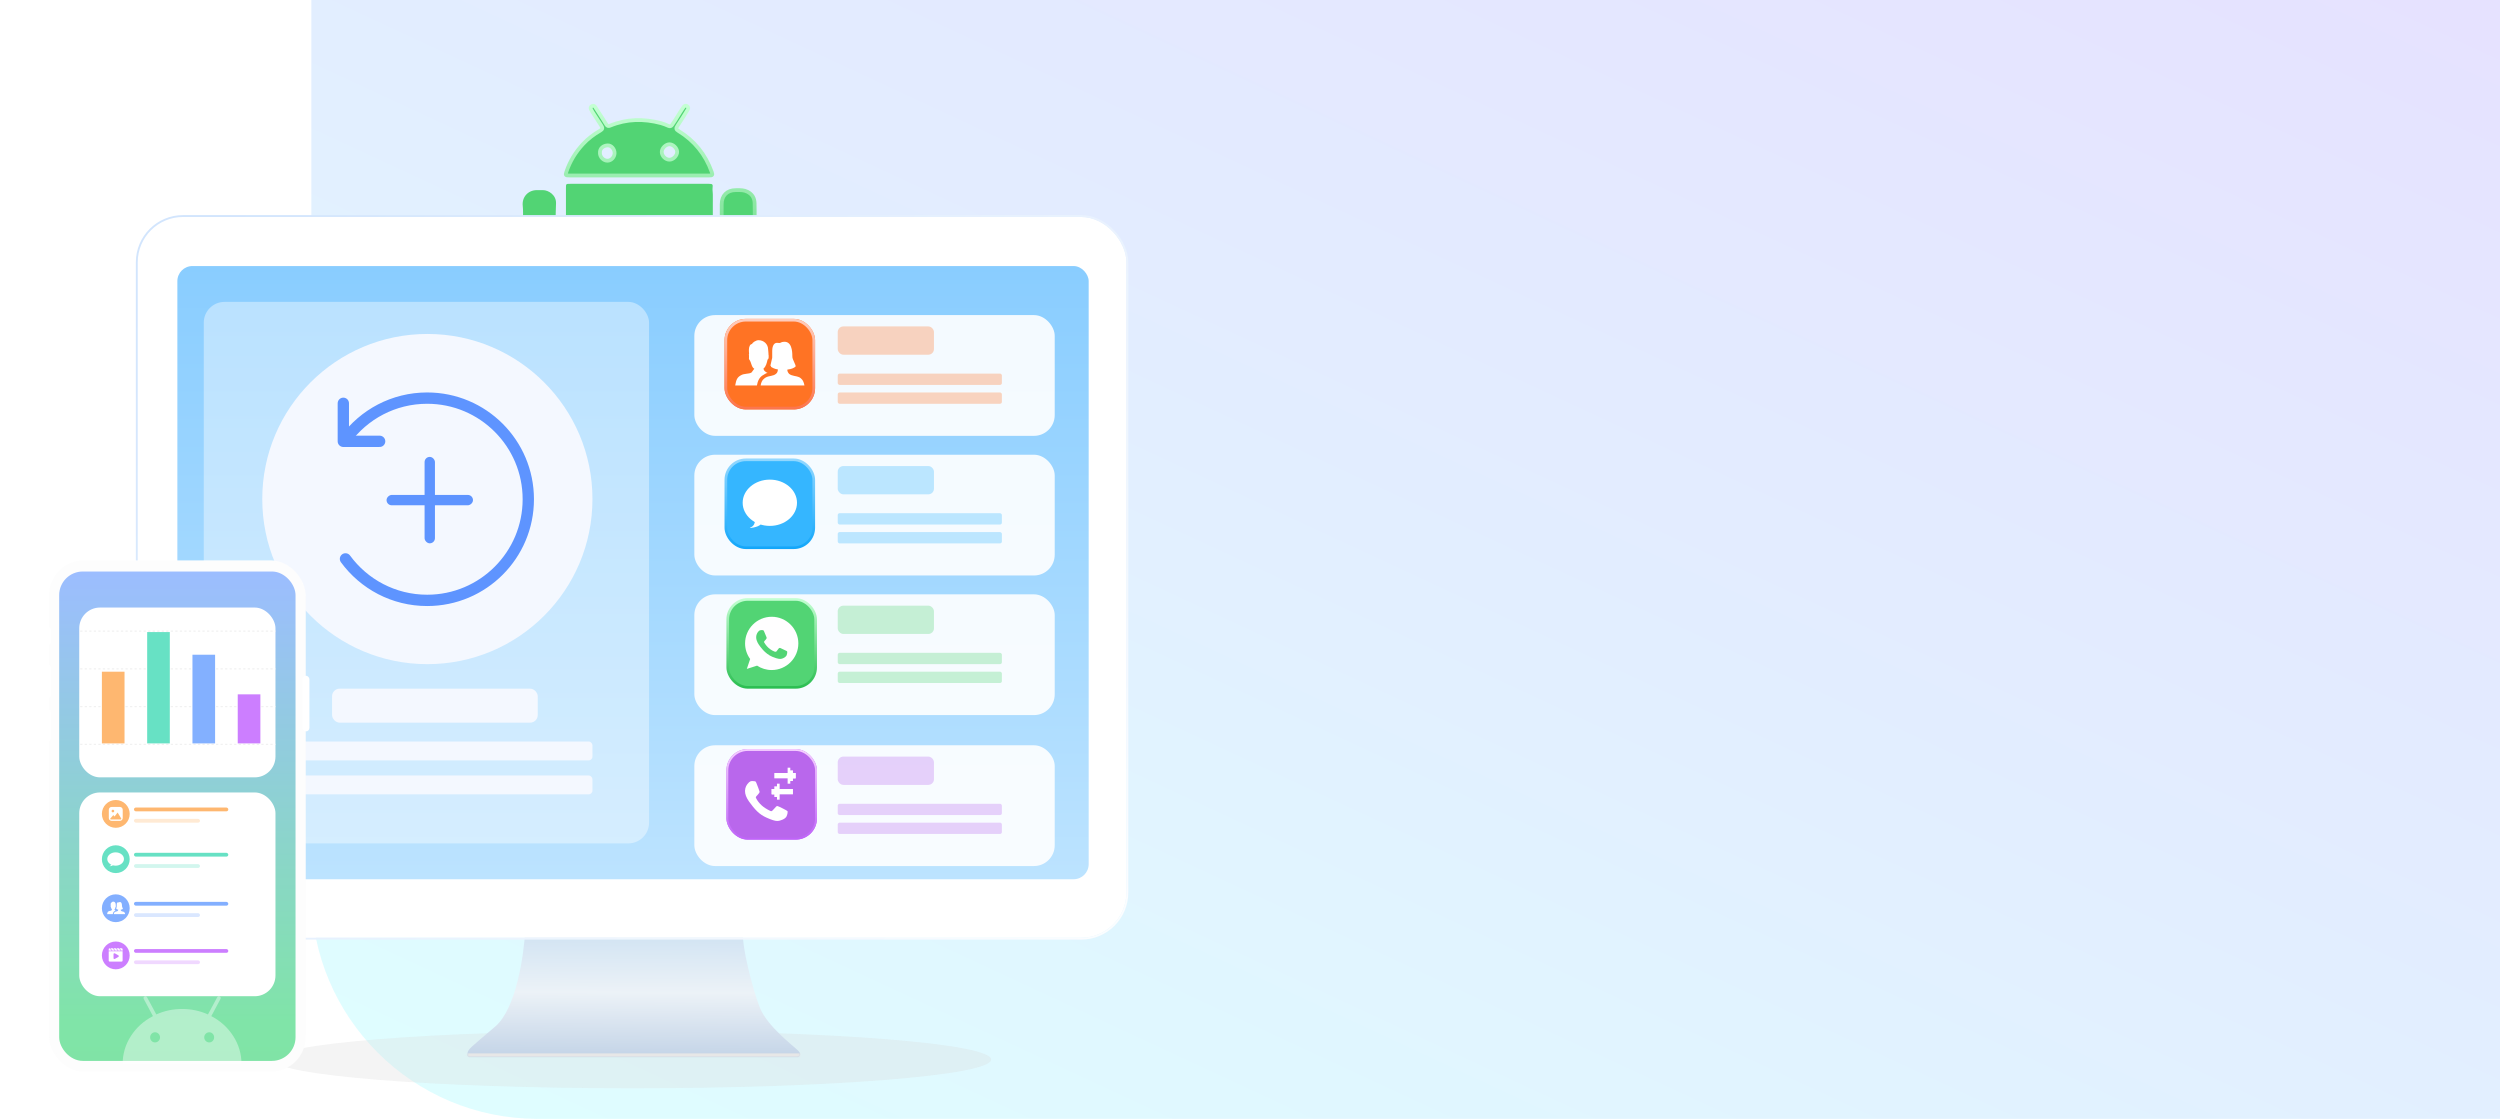 <svg fill="none" height="593" viewBox="0 0 1325 593" width="1325" xmlns="http://www.w3.org/2000/svg" xmlns:xlink="http://www.w3.org/1999/xlink"><filter id="a" color-interpolation-filters="sRGB" filterUnits="userSpaceOnUse" height="62.478" width="412.383" x="128.932" y="530.311"><feFlood flood-opacity="0" result="BackgroundImageFix"/><feBlend in="SourceGraphic" in2="BackgroundImageFix" mode="normal" result="shape"/><feGaussianBlur result="effect1_foregroundBlur_3584_47" stdDeviation="8"/></filter><filter id="b" color-interpolation-filters="sRGB" filterUnits="userSpaceOnUse" height="384" width="526" x="72" y="114"><feFlood flood-opacity="0" result="BackgroundImageFix"/><feBlend in="SourceGraphic" in2="BackgroundImageFix" mode="normal" result="shape"/><feColorMatrix in="SourceAlpha" result="hardAlpha" type="matrix" values="0 0 0 0 0 0 0 0 0 0 0 0 0 0 0 0 0 0 127 0"/><feOffset/><feGaussianBlur stdDeviation="9.5"/><feComposite in2="hardAlpha" k2="-1" k3="1" operator="arithmetic"/><feColorMatrix type="matrix" values="0 0 0 0 0.396 0 0 0 0 0.396 0 0 0 0 0.396 0 0 0 0.06 0"/><feBlend in2="shape" mode="normal" result="effect1_innerShadow_3584_47"/></filter><filter id="c" color-interpolation-filters="sRGB" filterUnits="userSpaceOnUse" height="21" width="18" x="326" y="470"><feFlood flood-opacity="0" result="BackgroundImageFix"/><feBlend in="SourceGraphic" in2="BackgroundImageFix" mode="normal" result="shape"/><feColorMatrix in="SourceAlpha" result="hardAlpha" type="matrix" values="0 0 0 0 0 0 0 0 0 0 0 0 0 0 0 0 0 0 127 0"/><feOffset/><feGaussianBlur stdDeviation="3.5"/><feComposite in2="hardAlpha" k2="-1" k3="1" operator="arithmetic"/><feColorMatrix type="matrix" values="0 0 0 0 0 0 0 0 0 0 0 0 0 0 0 0 0 0 0.13 0"/><feBlend in2="shape" mode="normal" result="effect1_innerShadow_3584_47"/></filter><filter id="d" color-interpolation-filters="sRGB" filterUnits="userSpaceOnUse" height="80.001" width="207.001" x="360" y="159"><feFlood flood-opacity="0" result="BackgroundImageFix"/><feColorMatrix in="SourceAlpha" result="hardAlpha" type="matrix" values="0 0 0 0 0 0 0 0 0 0 0 0 0 0 0 0 0 0 127 0"/><feOffset dy="6"/><feGaussianBlur stdDeviation="4"/><feComposite in2="hardAlpha" operator="out"/><feColorMatrix type="matrix" values="0 0 0 0 0.662 0 0 0 0 0.662 0 0 0 0 0.662 0 0 0 0.09 0"/><feBlend in2="BackgroundImageFix" mode="normal" result="effect1_dropShadow_3584_47"/><feBlend in="SourceGraphic" in2="effect1_dropShadow_3584_47" mode="normal" result="shape"/></filter><filter id="e" color-interpolation-filters="sRGB" filterUnits="userSpaceOnUse" height="48" width="48" x="384" y="169"><feFlood flood-opacity="0" result="BackgroundImageFix"/><feBlend in="SourceGraphic" in2="BackgroundImageFix" mode="normal" result="shape"/><feColorMatrix in="SourceAlpha" result="hardAlpha" type="matrix" values="0 0 0 0 0 0 0 0 0 0 0 0 0 0 0 0 0 0 127 0"/><feOffset/><feGaussianBlur stdDeviation="5.647"/><feComposite in2="hardAlpha" k2="-1" k3="1" operator="arithmetic"/><feColorMatrix type="matrix" values="0 0 0 0 1 0 0 0 0 0.81 0 0 0 0 0.75 0 0 0 1 0"/><feBlend in2="shape" mode="normal" result="effect1_innerShadow_3584_47"/></filter><filter id="f" color-interpolation-filters="sRGB" filterUnits="userSpaceOnUse" height="80.001" width="207.001" x="360" y="233"><feFlood flood-opacity="0" result="BackgroundImageFix"/><feColorMatrix in="SourceAlpha" result="hardAlpha" type="matrix" values="0 0 0 0 0 0 0 0 0 0 0 0 0 0 0 0 0 0 127 0"/><feOffset dy="6"/><feGaussianBlur stdDeviation="4"/><feComposite in2="hardAlpha" operator="out"/><feColorMatrix type="matrix" values="0 0 0 0 0.662 0 0 0 0 0.662 0 0 0 0 0.662 0 0 0 0.09 0"/><feBlend in2="BackgroundImageFix" mode="normal" result="effect1_dropShadow_3584_47"/><feBlend in="SourceGraphic" in2="effect1_dropShadow_3584_47" mode="normal" result="shape"/></filter><filter id="g" color-interpolation-filters="sRGB" filterUnits="userSpaceOnUse" height="80.001" width="207.001" x="360" y="307"><feFlood flood-opacity="0" result="BackgroundImageFix"/><feColorMatrix in="SourceAlpha" result="hardAlpha" type="matrix" values="0 0 0 0 0 0 0 0 0 0 0 0 0 0 0 0 0 0 127 0"/><feOffset dy="6"/><feGaussianBlur stdDeviation="4"/><feComposite in2="hardAlpha" operator="out"/><feColorMatrix type="matrix" values="0 0 0 0 0.662 0 0 0 0 0.662 0 0 0 0 0.662 0 0 0 0.09 0"/><feBlend in2="BackgroundImageFix" mode="normal" result="effect1_dropShadow_3584_47"/><feBlend in="SourceGraphic" in2="effect1_dropShadow_3584_47" mode="normal" result="shape"/></filter><filter id="h" color-interpolation-filters="sRGB" filterUnits="userSpaceOnUse" height="80.001" width="207.001" x="360" y="387"><feFlood flood-opacity="0" result="BackgroundImageFix"/><feColorMatrix in="SourceAlpha" result="hardAlpha" type="matrix" values="0 0 0 0 0 0 0 0 0 0 0 0 0 0 0 0 0 0 127 0"/><feOffset dy="6"/><feGaussianBlur stdDeviation="4"/><feComposite in2="hardAlpha" operator="out"/><feColorMatrix type="matrix" values="0 0 0 0 0.662 0 0 0 0 0.662 0 0 0 0 0.662 0 0 0 0.09 0"/><feBlend in2="BackgroundImageFix" mode="normal" result="effect1_dropShadow_3584_47"/><feBlend in="SourceGraphic" in2="effect1_dropShadow_3584_47" mode="normal" result="shape"/></filter><filter id="i" color-interpolation-filters="sRGB" filterUnits="userSpaceOnUse" height="48" width="48" x="385" y="397"><feFlood flood-opacity="0" result="BackgroundImageFix"/><feBlend in="SourceGraphic" in2="BackgroundImageFix" mode="normal" result="shape"/><feColorMatrix in="SourceAlpha" result="hardAlpha" type="matrix" values="0 0 0 0 0 0 0 0 0 0 0 0 0 0 0 0 0 0 127 0"/><feOffset/><feGaussianBlur stdDeviation="3.529"/><feComposite in2="hardAlpha" k2="-1" k3="1" operator="arithmetic"/><feColorMatrix type="matrix" values="0 0 0 0 0.911 0 0 0 0 0.767 0 0 0 0 1 0 0 0 1 0"/><feBlend in2="shape" mode="normal" result="effect1_innerShadow_3584_47"/></filter><filter id="j" color-interpolation-filters="sRGB" filterUnits="userSpaceOnUse" height="28.236" width="26.812" x="394.867" y="406.879"><feFlood flood-opacity="0" result="BackgroundImageFix"/><feBlend in="SourceGraphic" in2="BackgroundImageFix" mode="normal" result="shape"/><feColorMatrix in="SourceAlpha" result="hardAlpha" type="matrix" values="0 0 0 0 0 0 0 0 0 0 0 0 0 0 0 0 0 0 127 0"/><feOffset/><feGaussianBlur stdDeviation="1.412"/><feComposite in2="hardAlpha" k2="-1" k3="1" operator="arithmetic"/><feColorMatrix type="matrix" values="0 0 0 0 0.952 0 0 0 0 0.767 0 0 0 0 1 0 0 0 0.49 0"/><feBlend in2="shape" mode="normal" result="effect1_innerShadow_3584_47"/></filter><filter id="k" color-interpolation-filters="sRGB" filterUnits="userSpaceOnUse" height="319.018" width="188.003" x="-.001" y="272.999"><feFlood flood-opacity="0" result="BackgroundImageFix"/><feColorMatrix in="SourceAlpha" result="hardAlpha" type="matrix" values="0 0 0 0 0 0 0 0 0 0 0 0 0 0 0 0 0 0 127 0"/><feOffset/><feGaussianBlur stdDeviation="12.001"/><feComposite in2="hardAlpha" operator="out"/><feColorMatrix type="matrix" values="0 0 0 0 0.561 0 0 0 0 0.629 0 0 0 0 0.642 0 0 0 0.3 0"/><feBlend in2="BackgroundImageFix" mode="normal" result="effect1_dropShadow_3584_47"/><feBlend in="SourceGraphic" in2="effect1_dropShadow_3584_47" mode="normal" result="shape"/></filter><filter id="l" color-interpolation-filters="sRGB" filterUnits="userSpaceOnUse" height="124.001" width="120.001" x="34" y="412"><feFlood flood-opacity="0" result="BackgroundImageFix"/><feColorMatrix in="SourceAlpha" result="hardAlpha" type="matrix" values="0 0 0 0 0 0 0 0 0 0 0 0 0 0 0 0 0 0 127 0"/><feOffset dy="6"/><feGaussianBlur stdDeviation="4"/><feComposite in2="hardAlpha" operator="out"/><feColorMatrix type="matrix" values="0 0 0 0 0.662 0 0 0 0 0.662 0 0 0 0 0.662 0 0 0 0.09 0"/><feBlend in2="BackgroundImageFix" mode="normal" result="effect1_dropShadow_3584_47"/><feBlend in="SourceGraphic" in2="effect1_dropShadow_3584_47" mode="normal" result="shape"/></filter><filter id="m" color-interpolation-filters="sRGB" filterUnits="userSpaceOnUse" height="106.001" width="120.001" x="34" y="314"><feFlood flood-opacity="0" result="BackgroundImageFix"/><feColorMatrix in="SourceAlpha" result="hardAlpha" type="matrix" values="0 0 0 0 0 0 0 0 0 0 0 0 0 0 0 0 0 0 127 0"/><feOffset dy="6"/><feGaussianBlur stdDeviation="4"/><feComposite in2="hardAlpha" operator="out"/><feColorMatrix type="matrix" values="0 0 0 0 0.662 0 0 0 0 0.662 0 0 0 0 0.662 0 0 0 0.09 0"/><feBlend in2="BackgroundImageFix" mode="normal" result="effect1_dropShadow_3584_47"/><feBlend in="SourceGraphic" in2="effect1_dropShadow_3584_47" mode="normal" result="shape"/></filter><linearGradient id="n" gradientUnits="userSpaceOnUse" x1="1325" x2="892.236" y1="0" y2="931.034"><stop offset="0" stop-color="#c0b6ff"/><stop offset=".484" stop-color="#b7d4ff"/><stop offset="1" stop-color="#aefeff"/></linearGradient><linearGradient id="o"><stop offset="0" stop-color="#c4ffd3"/><stop offset="1" stop-color="#2abd50"/></linearGradient><linearGradient id="p" gradientUnits="userSpaceOnUse" x1="338.5" x2="338.5" xlink:href="#o" y1="56" y2="198.16"/><linearGradient id="q" gradientUnits="userSpaceOnUse" x1="336.343" x2="335.883" y1="469.501" y2="569.154"><stop offset="0" stop-color="#bbd7ef"/><stop offset=".568" stop-color="#ecf2f7"/><stop offset="1" stop-color="#b9cce3"/></linearGradient><linearGradient id="r" gradientUnits="userSpaceOnUse" x1="336.343" x2="335.883" y1="469.501" y2="569.154"><stop offset="0" stop-color="#a1d8f5"/><stop offset=".568" stop-color="#fff"/><stop offset="1" stop-color="#fff"/></linearGradient><linearGradient id="s" gradientUnits="userSpaceOnUse" x1="111.638" x2="587.661" y1="115" y2="576.025"><stop offset="0" stop-color="#d2e5fd"/><stop offset="1" stop-color="#fff"/></linearGradient><linearGradient id="t" gradientUnits="userSpaceOnUse" x1="335.5" x2="335.5" y1="141" y2="466"><stop offset="0" stop-color="#89cdff"/><stop offset="1" stop-color="#bce3ff"/></linearGradient><linearGradient id="u" gradientUnits="userSpaceOnUse" x1="408" x2="408" y1="169" y2="217"><stop offset="0" stop-color="#ffcdbd"/><stop offset="1" stop-color="#fc744d"/></linearGradient><linearGradient id="v" gradientUnits="userSpaceOnUse" x1="408" x2="408" y1="243" y2="291"><stop offset="0" stop-color="#93d8ff"/><stop offset="1" stop-color="#12a6fa"/></linearGradient><linearGradient id="w" gradientUnits="userSpaceOnUse" x1="409" x2="409" xlink:href="#o" y1="317" y2="365"/><linearGradient id="x" gradientUnits="userSpaceOnUse" x1="409" x2="409" y1="397" y2="445"><stop offset="0" stop-color="#f6d0ff"/><stop offset="1" stop-color="#bf63f9"/></linearGradient><linearGradient id="y" gradientUnits="userSpaceOnUse" x1="93.999" x2="93.999" y1="790" y2="303"><stop offset="0" stop-color="#7ddc8c"/><stop offset=".51" stop-color="#80e4a8"/><stop offset="1" stop-color="#9cbdff"/></linearGradient><mask id="z" fill="#000" height="146" maskUnits="userSpaceOnUse" width="127" x="275" y="54"><path d="m275 54h127v146h-127z" fill="#fff"/><path clip-rule="evenodd" d="m324.946 93.006c-7.738-0-15.476-.001-23.215-.003-2.047-.001-2.161-.125-1.523-2.017 1.854-5.5 4.811-10.338 8.754-14.599 2.66-2.875 5.724-5.202 9.107-7.141 1.36-.779 1.454-1.37.518-2.815-.368-.568-.737-1.136-1.105-1.704l-.001-.001c-1.161-1.79-2.323-3.581-3.476-5.377-.183-.285-.34-.586-.496-.888-.078-.149-.155-.298-.235-.445-.389-.709-.373-1.341.402-1.767.731-.402 1.348-.206 1.791.476.876 1.349 1.741 2.704 2.607 4.06l.002.003c.2.315.401.63.602.944.241.377.483.752.724 1.128.682 1.06 1.364 2.12 2.017 3.198.473.78 1.03.916 1.854.574 8.87-3.679 17.932-3.806 27.105-1.358 1.33.355 2.621.896 3.883 1.455.881.391 1.385.231 1.96-.558 1.097-1.505 2.06-3.093 3.023-4.681.805-1.327 1.61-2.655 2.492-3.933.072-.104.141-.21.209-.317.132-.205.264-.41.419-.595.491-.586 1.067-.896 1.804-.394.72.49.735 1.152.339 1.819-.846 1.426-1.726 2.834-2.615 4.234-.889 1.399-1.797 2.786-2.705 4.173l-.156.237c-.862 1.317-.751 1.884.576 2.696 8.43 5.152 14.255 12.415 17.592 21.696.604 1.679.462 1.898-1.384 1.898-10.597.006-21.193.004-31.789.002l-5.322-.001c-4.586-.001-9.172-.001-13.758-.001zm33.949-12.582c-.062-1.963-2.14-3.967-4.098-3.955-2.007.013-4.125 2.161-4.068 4.125.061 2.134 2.073 4.093 4.151 4.044 2.022-.048 4.08-2.208 4.015-4.215zm-33.161.702c.012-2.122-1.738-4.16-3.682-4.07-2.225.104-4.25 1.481-4.093 4.068.007 2.141 1.95 4.097 4.033 4.059 1.991-.036 3.73-1.921 3.742-4.057z" fill="#000" fill-rule="evenodd"/><path d="m375.734 97.433c1.93 0 2.161.23 1.925 2.186-.084.697-.016 1.38.052 2.064.045.459.091.919.09 1.384-.013 9.87-.014 19.74-.016 29.61-.001 8.226-.002 16.453-.01 24.679-.001.958-.036 1.914-.071 2.87-.052 1.433-.105 2.867-.043 4.311.126 2.894-3.178 5.944-6.191 6.035-1.224.036-2.45.029-3.676.022-.667-.004-1.334-.009-2.001-.006-1.733.009-1.821.082-1.823 1.785-.003 2.34-.001 4.679.001 7.018.003 3.708.006 7.416-.011 11.125-.014 3.028-1.076 5.493-3.966 6.905-.678.332-1.369.513-2.11.609-1.891.246-3.791.106-5.652-.111-3.485-.406-5.737-3.097-5.754-6.664-.017-3.902-.015-7.805-.013-11.707.001-2.238.002-4.475-.001-6.713-.002-2.159-.099-2.248-2.283-2.249-1.07-.001-2.14.002-3.211.005-2.484.007-4.969.015-7.453-.025-1.248-.021-1.707.389-1.699 1.671.018 2.596.01 5.191.003 7.787-.012 3.822-.023 7.643.046 11.463.04 2.269-2.379 5.813-4.992 6.285-2.424.438-4.893.516-7.292.028-3.65-.742-5.337-3.231-5.318-7.467.016-3.528.027-7.055.038-10.583.009-2.565.017-5.13.027-7.696.004-1.045-.505-1.488-1.545-1.473-1.985.028-3.97.021-5.955-.001-3.84-.043-6.621-2.702-6.848-6.534-.022-.367-.02-.736-.019-1.105 0-.093.001-.186.001-.279-.003-21.005-.006-42.011-.008-63.016 0-2.207.001-2.212 2.237-2.212 7.982-.001 15.963-.001 23.945-.001 4.252 0 8.504 0 12.756-0 12.28-.001 24.56-.002 36.84.001z" fill="#000"/><path d="m399.975 119.345c0-1.115.006-2.23.011-3.345.014-2.759.027-5.519-.045-8.276-.071-2.705-1.219-4.776-3.798-6.088-1.782-.906-3.598-.89-5.435-.874-.259.002-.519.004-.778.004-4.564-.005-7.418 2.865-7.424 7.43-.005 4.327-.004 8.655-.003 12.983 0 2.036.001 4.073.001 6.109-.001 2.136 0 4.272 0 6.407 0 4.367.001 8.734-.003 13.101-.003 2.709 1.063 4.746 3.453 6.174 1.989 1.19 4.092 1.068 6.195.946.269-.015.537-.031.806-.043.244-.012.497.009.749.029.498.041.993.082 1.414-.125 3.07-1.512 4.913-3.793 4.882-7.454-.055-6.342-.045-12.685-.034-19.028.005-2.65.01-5.3.009-7.95z" fill="#000"/><path d="m286.253 100.759c.476.001.953.003 1.429.001 3.01-.014 7.205 2.622 7.012 7.068-.302 6.957-.263 13.917-.224 20.877.019 3.421.039 6.841.018 10.262-.009 1.349.045 2.699.098 4.049.045 1.138.09 2.276.098 3.415.029 4.132-2.483 7.078-6.609 7.443-.088.008-.176.016-.264.024-2.357.212-4.767.429-7.023-.9-2.271-1.339-3.547-3.187-3.558-5.816-.02-4.272-.016-8.545-.012-12.817.001-1.773.003-3.547.002-5.321 0-5.485 0-10.971 0-16.456v-.019c0-1.153-.045-2.3-.17-3.451-.501-4.644 2.797-8.319 7.447-8.357.586-.005 1.171-.004 1.756-.002z" fill="#000"/></mask><mask id="A" height="70" maskUnits="userSpaceOnUse" width="178" x="247" y="491"><path d="m262.558 543.979c11.058-9.478 15.138-37.846 15.797-50.845 38.833-1.81 116.301-4.147 115.511.987-.987 6.418 4.937 30.112 8.886 39.985s17.771 20.239 20.239 22.708c1.975 1.974.823 3.126 0 3.455h-173.268c-.822.165-2.369 0-1.974-1.974.494-2.469.987-2.469 14.809-14.316z" fill="url(#r)"/></mask><path d="m165 0h1160v593h-1040c-66.274 0-120-53.726-120-120z" fill="url(#n)" opacity=".4"/><g fill="#52d474"><path clip-rule="evenodd" d="m324.946 93.006c-7.738-0-15.476-.001-23.215-.003-2.047-.001-2.161-.125-1.523-2.017 1.854-5.5 4.811-10.338 8.754-14.599 2.66-2.875 5.724-5.202 9.107-7.141 1.36-.779 1.454-1.37.518-2.815-.368-.568-.737-1.136-1.105-1.704l-.001-.001c-1.161-1.79-2.323-3.581-3.476-5.377-.183-.285-.34-.586-.496-.888-.078-.149-.155-.298-.235-.445-.389-.709-.373-1.341.402-1.767.731-.402 1.348-.206 1.791.476.876 1.349 1.741 2.704 2.607 4.06l.002.003c.2.315.401.63.602.944.241.377.483.752.724 1.128.682 1.06 1.364 2.12 2.017 3.198.473.78 1.03.916 1.854.574 8.87-3.679 17.932-3.806 27.105-1.358 1.33.355 2.621.896 3.883 1.455.881.391 1.385.231 1.96-.558 1.097-1.505 2.06-3.093 3.023-4.681.805-1.327 1.61-2.655 2.492-3.933.072-.104.141-.21.209-.317.132-.205.264-.41.419-.595.491-.586 1.067-.896 1.804-.394.72.49.735 1.152.339 1.819-.846 1.426-1.726 2.834-2.615 4.234-.889 1.399-1.797 2.786-2.705 4.173l-.156.237c-.862 1.317-.751 1.884.576 2.696 8.43 5.152 14.255 12.415 17.592 21.696.604 1.679.462 1.898-1.384 1.898-10.597.006-21.193.004-31.789.002l-5.322-.001c-4.586-.001-9.172-.001-13.758-.001zm33.949-12.582c-.062-1.963-2.14-3.967-4.098-3.955-2.007.013-4.125 2.161-4.068 4.125.061 2.134 2.073 4.093 4.151 4.044 2.022-.048 4.08-2.208 4.015-4.215zm-33.161.702c.012-2.122-1.738-4.16-3.682-4.07-2.225.104-4.25 1.481-4.093 4.068.007 2.141 1.95 4.097 4.033 4.059 1.991-.036 3.73-1.921 3.742-4.057z" fill-rule="evenodd"/><path d="m375.734 97.433c1.93 0 2.161.23 1.925 2.186-.084.697-.016 1.38.052 2.064.045.459.091.919.09 1.384-.013 9.87-.014 19.74-.016 29.61-.001 8.226-.002 16.453-.01 24.679-.001.958-.036 1.914-.071 2.87-.052 1.433-.105 2.867-.043 4.311.126 2.894-3.178 5.944-6.191 6.035-1.224.036-2.45.029-3.676.022-.667-.004-1.334-.009-2.001-.006-1.733.009-1.821.082-1.823 1.785-.003 2.34-.001 4.679.001 7.018.003 3.708.006 7.416-.011 11.125-.014 3.028-1.076 5.493-3.966 6.905-.678.332-1.369.513-2.11.609-1.891.246-3.791.106-5.652-.111-3.485-.406-5.737-3.097-5.754-6.664-.017-3.902-.015-7.805-.013-11.707.001-2.238.002-4.475-.001-6.713-.002-2.159-.099-2.248-2.283-2.249-1.07-.001-2.14.002-3.211.005-2.484.007-4.969.015-7.453-.025-1.248-.021-1.707.389-1.699 1.671.018 2.596.01 5.191.003 7.787-.012 3.822-.023 7.643.046 11.463.04 2.269-2.379 5.813-4.992 6.285-2.424.438-4.893.516-7.292.028-3.65-.742-5.337-3.231-5.318-7.467.016-3.528.027-7.055.038-10.583.009-2.565.017-5.13.027-7.696.004-1.045-.505-1.488-1.545-1.473-1.985.028-3.97.021-5.955-.001-3.84-.043-6.621-2.702-6.848-6.534-.022-.367-.02-.736-.019-1.105 0-.093.001-.186.001-.279-.003-21.005-.006-42.011-.008-63.016 0-2.207.001-2.212 2.237-2.212 7.982-.001 15.963-.001 23.945-.001 4.252 0 8.504 0 12.756-0 12.28-.001 24.56-.002 36.84.001z"/><path d="m399.975 119.345c0-1.115.006-2.23.011-3.345.014-2.759.027-5.519-.045-8.276-.071-2.705-1.219-4.776-3.798-6.088-1.782-.906-3.598-.89-5.435-.874-.259.002-.519.004-.778.004-4.564-.005-7.418 2.865-7.424 7.43-.005 4.327-.004 8.655-.003 12.983 0 2.036.001 4.073.001 6.109-.001 2.136 0 4.272 0 6.407 0 4.367.001 8.734-.003 13.101-.003 2.709 1.063 4.746 3.453 6.174 1.989 1.19 4.092 1.068 6.195.946.269-.015.537-.031.806-.043.244-.012.497.009.749.029.498.041.993.082 1.414-.125 3.07-1.512 4.913-3.793 4.882-7.454-.055-6.342-.045-12.685-.034-19.028.005-2.65.01-5.3.009-7.95z"/><path d="m286.253 100.759c.476.001.953.003 1.429.001 3.01-.014 7.205 2.622 7.012 7.068-.302 6.957-.263 13.917-.224 20.877.019 3.421.039 6.841.018 10.262-.009 1.349.045 2.699.098 4.049.045 1.138.09 2.276.098 3.415.029 4.132-2.483 7.078-6.609 7.443-.088.008-.176.016-.264.024-2.357.212-4.767.429-7.023-.9-2.271-1.339-3.547-3.187-3.558-5.816-.02-4.272-.016-8.545-.012-12.817.001-1.773.003-3.547.002-5.321 0-5.485 0-10.971 0-16.456v-.019c0-1.153-.045-2.3-.17-3.451-.501-4.644 2.797-8.319 7.447-8.357.586-.005 1.171-.004 1.756-.002z"/></g><path clip-rule="evenodd" d="m324.946 93.006c-7.738-0-15.476-.001-23.215-.003-2.047-.001-2.161-.125-1.523-2.017 1.854-5.5 4.811-10.338 8.754-14.599 2.66-2.875 5.724-5.202 9.107-7.141 1.36-.779 1.454-1.37.518-2.815-.368-.568-.737-1.136-1.105-1.704l-.001-.001c-1.161-1.79-2.323-3.581-3.476-5.377-.183-.285-.34-.586-.496-.888-.078-.149-.155-.298-.235-.445-.389-.709-.373-1.341.402-1.767.731-.402 1.348-.206 1.791.476.876 1.349 1.741 2.704 2.607 4.06l.002.003c.2.315.401.63.602.944.241.377.483.752.724 1.128.682 1.06 1.364 2.12 2.017 3.198.473.78 1.03.916 1.854.574 8.87-3.679 17.932-3.806 27.105-1.358 1.33.355 2.621.896 3.883 1.455.881.391 1.385.231 1.96-.558 1.097-1.505 2.06-3.093 3.023-4.681.805-1.327 1.61-2.655 2.492-3.933.072-.104.141-.21.209-.317.132-.205.264-.41.419-.595.491-.586 1.067-.896 1.804-.394.72.49.735 1.152.339 1.819-.846 1.426-1.726 2.834-2.615 4.234-.889 1.399-1.797 2.786-2.705 4.173l-.156.237c-.862 1.317-.751 1.884.576 2.696 8.43 5.152 14.255 12.415 17.592 21.696.604 1.679.462 1.898-1.384 1.898-10.597.006-21.193.004-31.789.002l-5.322-.001c-4.586-.001-9.172-.001-13.758-.001zm33.949-12.582c-.062-1.963-2.14-3.967-4.098-3.955-2.007.013-4.125 2.161-4.068 4.125.061 2.134 2.073 4.093 4.151 4.044 2.022-.048 4.08-2.208 4.015-4.215zm-33.161.702c.012-2.122-1.738-4.16-3.682-4.07-2.225.104-4.25 1.481-4.093 4.068.007 2.141 1.95 4.097 4.033 4.059 1.991-.036 3.73-1.921 3.742-4.057z" fill-rule="evenodd" mask="url(#z)" stroke="url(#p)" stroke-width="2.004"/><path d="m375.734 97.433c1.93 0 2.161.23 1.925 2.186-.084.697-.016 1.38.052 2.064.045.459.091.919.09 1.384-.013 9.87-.014 19.74-.016 29.61-.001 8.226-.002 16.453-.01 24.679-.001.958-.036 1.914-.071 2.87-.052 1.433-.105 2.867-.043 4.311.126 2.894-3.178 5.944-6.191 6.035-1.224.036-2.45.029-3.676.022-.667-.004-1.334-.009-2.001-.006-1.733.009-1.821.082-1.823 1.785-.003 2.34-.001 4.679.001 7.018.003 3.708.006 7.416-.011 11.125-.014 3.028-1.076 5.493-3.966 6.905-.678.332-1.369.513-2.11.609-1.891.246-3.791.106-5.652-.111-3.485-.406-5.737-3.097-5.754-6.664-.017-3.902-.015-7.805-.013-11.707.001-2.238.002-4.475-.001-6.713-.002-2.159-.099-2.248-2.283-2.249-1.07-.001-2.14.002-3.211.005-2.484.007-4.969.015-7.453-.025-1.248-.021-1.707.389-1.699 1.671.018 2.596.01 5.191.003 7.787-.012 3.822-.023 7.643.046 11.463.04 2.269-2.379 5.813-4.992 6.285-2.424.438-4.893.516-7.292.028-3.65-.742-5.337-3.231-5.318-7.467.016-3.528.027-7.055.038-10.583.009-2.565.017-5.13.027-7.696.004-1.045-.505-1.488-1.545-1.473-1.985.028-3.97.021-5.955-.001-3.84-.043-6.621-2.702-6.848-6.534-.022-.367-.02-.736-.019-1.105 0-.093.001-.186.001-.279-.003-21.005-.006-42.011-.008-63.016 0-2.207.001-2.212 2.237-2.212 7.982-.001 15.963-.001 23.945-.001 4.252 0 8.504 0 12.756-0 12.28-.001 24.56-.002 36.84.001z" mask="url(#z)" stroke="url(#p)" stroke-width="2.004"/><path d="m399.975 119.345c0-1.115.006-2.23.011-3.345.014-2.759.027-5.519-.045-8.276-.071-2.705-1.219-4.776-3.798-6.088-1.782-.906-3.598-.89-5.435-.874-.259.002-.519.004-.778.004-4.564-.005-7.418 2.865-7.424 7.43-.005 4.327-.004 8.655-.003 12.983 0 2.036.001 4.073.001 6.109-.001 2.136 0 4.272 0 6.407 0 4.367.001 8.734-.003 13.101-.003 2.709 1.063 4.746 3.453 6.174 1.989 1.19 4.092 1.068 6.195.946.269-.015.537-.031.806-.043.244-.012.497.009.749.029.498.041.993.082 1.414-.125 3.07-1.512 4.913-3.793 4.882-7.454-.055-6.342-.045-12.685-.034-19.028.005-2.65.01-5.3.009-7.95z" mask="url(#z)" stroke="url(#p)" stroke-width="2.004"/><path d="m286.253 100.759c.476.001.953.003 1.429.001 3.01-.014 7.205 2.622 7.012 7.068-.302 6.957-.263 13.917-.224 20.877.019 3.421.039 6.841.018 10.262-.009 1.349.045 2.699.098 4.049.045 1.138.09 2.276.098 3.415.029 4.132-2.483 7.078-6.609 7.443-.088.008-.176.016-.264.024-2.357.212-4.767.429-7.023-.9-2.271-1.339-3.547-3.187-3.558-5.816-.02-4.272-.016-8.545-.012-12.817.001-1.773.003-3.547.002-5.321 0-5.485 0-10.971 0-16.456v-.019c0-1.153-.045-2.3-.17-3.451-.501-4.644 2.797-8.319 7.447-8.357.586-.005 1.171-.004 1.756-.002z" mask="url(#z)" stroke="url(#p)" stroke-width="2.004"/><g filter="url(#a)" opacity=".3"><ellipse cx="335.123" cy="561.55" fill="#d9d9d9" rx="190.192" ry="15.24"/></g><path d="m262.558 543.979c11.058-9.478 15.138-37.846 15.797-50.845 38.833-1.81 116.301-4.147 115.511.987-.987 6.418 4.937 30.112 8.886 39.985s17.771 20.239 20.239 22.708c1.975 1.974.823 3.126 0 3.455h-173.268c-.822.165-2.369 0-1.974-1.974.494-2.469.987-2.469 14.809-14.316z" fill="url(#q)"/><g mask="url(#A)"><path d="m243.801 558.293h184.621v1.975h-184.621z" fill="#e7e7e7"/></g><g filter="url(#b)"><rect fill="#fff" height="382" rx="24" width="524" x="73" y="115"/></g><rect height="383" rx="24.5" stroke="url(#s)" width="525" x="72.5" y="114.5"/><g filter="url(#c)"><path d="m337.931 473.409c.687-.885 1.207-2.134 1.02-3.409-1.125.078-2.438.795-3.203 1.728-.699.846-1.273 2.103-1.05 3.324 1.23.039 2.496-.695 3.233-1.643zm6.069 11.999c-.492 1.09-.728 1.579-1.361 2.545-.885 1.35-2.13 3.03-3.673 3.042-1.371.015-1.725-.894-3.585-.883-1.86.01-2.25.901-3.623.888-1.543-.015-2.722-1.53-3.606-2.88-2.471-3.771-2.73-8.198-1.207-10.553 1.084-1.671 2.793-2.647 4.399-2.647 1.635 0 2.663.898 4.017.898 1.313 0 2.112-.9 4.002-.9 1.431 0 2.948.78 4.028 2.13-3.539 1.943-2.966 7.005.609 8.361z" fill="#fff"/></g><rect fill="url(#t)" height="325" rx="8" width="483" x="94" y="141"/><rect fill="#fff" height="287" opacity=".4" rx="11.001" width="236" x="108" y="160"/><rect fill="#f4f8ff" height="18" rx="4" width="109" x="176" y="365"/><rect fill="#f4f8ff" height="10" rx="2" width="167" x="147" y="393"/><rect fill="#f4f8ff" height="10" rx="2" width="167" x="147" y="411"/><g filter="url(#d)" opacity=".9"><rect fill="#fff" height="64" rx="11.001" width="191" x="368" y="161"/></g><g filter="url(#e)"><rect fill="#ff7324" height="48" rx="11.294" width="48" x="384" y="169"/></g><rect height="46.588" rx="10.588" stroke="url(#u)" stroke-width="1.412" width="46.588" x="384.706" y="169.706"/><path clip-rule="evenodd" d="m418.239 198.149c1.605 1.265 3.492.904 5.585 1.898.738.543 1.965 1.176 2.53 4.25h-23.212c.472-3.074 2.086-3.797 2.736-4.25 1.888-.994 3.869-.633 5.379-1.898.849-.633.944-1.537 1.038-2.351-2.076-.271-2.934-.994-3.68-1.356.372-.18-.283-.452-.283-.723l.849-3.707c.095.119.095-.723.095-.994v-2.984c0-3.255 1.321-4.326 2.453-4.326 1.038 0 1.604.077 1.604.077l.849-.362c.189-.09.378-.181.566-.181 5.001-.994 5.19 5.154 5.19 7.504 0 .633.095 1.266.378 1.808l1.321 3.075c.094.271 0 .96-.283.903-.661.452-1.663 1.085-4.058 1.357-.094.723.331 1.627.943 2.26zm-11.417-.543c-.566.181-1.158.362-1.594.724-1.503.814-3.313 1.898-3.973 5.605l-.094.362h-11.513c.567-3.074 1.039-4.25 2.926-5.335 1.887-1.175 4.394-.632 5.756-1.564.66-.786.943-1.419 1.449-1.961-1.543-.848-1.449-3.164-2.581-4.792-.378-.271-.23-.633-.23-1.085v-1.085c0-.362-.148-.723.041-.904-.094-.904-.094-1.808-.094-2.261 0-1.355.565-2.983 1.698-2.983 0-.619 1.981-2.03 3.397-2.03 2.83 0 5.095 2.121 5.095 4.923 0 .452.193 1.356.193 2.261-.099.271.09.542.09.904v1.085c0 .451-.189.911-.566 1.084-.377 1.628-.755 3.617-2.171 4.792.095.633.379 1.176 1.039 1.627.377.362.755.543 1.132.633z" fill="#fff" fill-rule="evenodd"/><rect fill="#ff7528" height="15" opacity=".3" rx="3" width="51" x="444" y="173"/><rect fill="#ff7528" height="6" opacity=".3" rx="1" width="87" x="444" y="198"/><rect fill="#ff7528" height="6" opacity=".3" rx="1" width="87" x="444" y="208"/><g filter="url(#f)" opacity=".9"><rect fill="#fff" height="64" rx="11.001" width="191" x="368" y="235"/></g><rect fill="#35b6ff" height="46.588" rx="10.588" stroke="url(#v)" stroke-width="1.412" width="46.588" x="384.706" y="243.706"/><path d="m397.892 279.476c1.772-.654 2.215-2.453 2.215-3.271 2.659 0 3.139 1.091 3.046 1.636-.83 1.635-7.476 2.453-5.261 1.635z" fill="#fff"/><path d="m422.409 266.464c0 6.774-6.447 12.266-14.4 12.266s-14.4-5.492-14.4-12.266c0-6.775 6.447-12.267 14.4-12.267s14.4 5.492 14.4 12.267z" fill="#fff"/><rect fill="#35b6ff" height="15" opacity=".3" rx="3" width="51" x="444" y="247"/><rect fill="#35b6ff" height="6" opacity=".3" rx="1" width="87" x="444" y="272"/><rect fill="#35b6ff" height="6" opacity=".3" rx="1" width="87" x="444" y="282"/><g filter="url(#g)" opacity=".9"><rect fill="#fff" height="64" rx="11.001" width="191" x="368" y="309"/></g><rect fill="#52d474" height="46.588" rx="10.588" stroke="url(#w)" stroke-width="1.412" width="46.588" x="385.706" y="317.706"/><path d="m409.005 326.885h.007c7.785 0 14.114 6.333 14.114 14.117 0 7.785-6.331 14.118-14.114 14.118-2.871 0-5.534-.855-7.765-2.332l-5.427 1.734 1.759-5.245c-1.751-2.403-2.693-5.301-2.688-8.275 0-7.784 6.33-14.117 14.114-14.117zm-4.039 7.76c-.269-.644-.474-.668-.882-.685-.156-.01-.311-.016-.466-.016-.532 0-1.087.155-1.424.497-.406.416-1.421 1.385-1.421 3.377 0 1.989 1.455 3.914 1.651 4.183.204.268 2.837 4.412 6.923 6.1 3.197 1.321 4.145 1.199 4.873 1.044 1.062-.228 2.394-1.012 2.729-1.957.336-.947.336-1.754.238-1.926-.099-.17-.368-.268-.776-.473-.41-.203-2.396-1.182-2.772-1.312-.368-.138-.719-.09-.997.302-.393.546-.776 1.101-1.088 1.435-.245.261-.646.294-.98.155-.449-.188-1.708-.628-3.262-2.007-1.201-1.068-2.019-2.397-2.255-2.796-.238-.408-.025-.645.163-.865.204-.253.4-.432.605-.668.204-.236.317-.359.449-.636.139-.27.041-.548-.057-.751-.098-.204-.916-2.194-1.251-3z" fill="#fffeff"/><rect fill="#52d474" height="15" opacity=".3" rx="3" width="51" x="444" y="321"/><rect fill="#52d474" height="6" opacity=".3" rx="1" width="87" x="444" y="346"/><rect fill="#52d474" height="6" opacity=".3" rx="1" width="87" x="444" y="356"/><g filter="url(#h)" opacity=".9"><rect fill="#fff" height="64" rx="11.001" width="191" x="368" y="389"/></g><g filter="url(#i)"><rect fill="#b967ec" height="48" rx="11.294" width="48" x="385" y="397"/></g><rect height="47" rx="10.794" stroke="url(#x)" width="47" x="385.5" y="397.5"/><g clip-rule="evenodd" fill="#fff" fill-rule="evenodd" filter="url(#j)"><path d="m411.902 427.175c.256 0 1.211.417 2.865 1.249s2.53 1.331 2.628 1.502c.039.094.06.236.06.424 0 .626-.165 1.344-.501 2.157-.312.738-1.009 1.358-2.087 1.86-1.077.499-2.075.749-2.997.749-1.114 0-2.972-.585-5.576-1.755-1.92-.853-3.584-1.969-4.993-3.349-1.408-1.378-2.859-3.126-4.346-5.244-1.41-2.022-2.107-3.855-2.087-5.501v-.224c.057-1.721.783-3.216 2.173-4.48.468-.415.978-.624 1.526-.624.119 0 .296.016.532.043.235.03.42.045.554.045.372 0 .633.061.78.185.148.121.298.382.452.779.158.378.482 1.21.971 2.499.493 1.285.737 1.993.735 2.125 0 .398-.339.941-1.016 1.63-.675.689-1.014 1.129-1.014 1.316 0 .135.048.277.145.425.668 1.38 1.667 2.675 2.996 3.885 1.098 1.001 2.577 1.956 4.438 2.863.235.133.45.2.646.2.294 0 .821-.459 1.586-1.375.763-.918 1.274-1.377 1.527-1.377z"/><path d="m420.271 418.176h-11.294v2.823h11.294z"/><path d="m410.388 418.175h-1.411v2.824h1.411zm1.412-1.412h-1.412v5.647h1.412zm1.412-1.411h-1.412v8.47h1.412z"/><path d="m410.386 409.697h11.294v2.824h-11.294z"/><path d="m420.268 409.702h1.412v2.824h-1.412zm-1.412-1.411h1.412v5.647h-1.412zm-1.412-1.412h1.412v8.47h-1.412z"/></g><rect fill="#b967ec" height="15" opacity=".3" rx="3" width="51" x="444" y="401"/><rect fill="#b967ec" height="6" opacity=".3" rx="1" width="87" x="444" y="426"/><rect fill="#b967ec" height="6" opacity=".3" rx="1" width="87" x="444" y="436"/><circle cx="226.5" cy="264.5" fill="#f4f8ff" r="87.5"/><path d="m183.107 232.99c9.751-13.331 25.51-21.99 43.292-21.99 29.603 0 53.6 23.998 53.6 53.6 0 29.603-23.997 53.601-53.6 53.601-17.782 0-33.541-8.659-43.292-21.99" stroke="#5e94ff" stroke-linecap="round" stroke-width="6"/><path d="m181.963 213.748v20.157h19.241" stroke="#5e94ff" stroke-linecap="round" stroke-linejoin="round" stroke-width="6"/><rect fill="#5e94ff" height="45.812" rx="2.749" width="5.497" x="225.027" y="242.152"/><rect fill="#5e94ff" height="45.812" rx="2.749" transform="matrix(0 -1 1 0 -62.936 472.678)" width="5.497" x="204.871" y="267.807"/><g filter="url(#k)"><rect fill="#fdfdfd" height="271.015" rx="18.422" width="136.007" x="25.992" y="297"/><rect fill="#fdfdfd" height="268.961" rx="18.422" width="135.586" x="26.207" y="297.738"/><rect fill="url(#y)" height="259.382" rx="12.527" width="125.27" x="31.363" y="302.895"/><g fill="#fff"><path d="m82.163 552.482c.727 0 1.351-.264 1.873-.791.521-.528.782-1.16.782-1.897 0-.736-.261-1.368-.782-1.896-.521-.528-1.145-.792-1.873-.792s-1.34.264-1.838.792c-.498.528-.748 1.16-.748 1.896 0 .737.249 1.369.748 1.897.498.527 1.111.791 1.838.791zm28.739 0c.727 0 1.34-.264 1.838-.791.498-.528.748-1.16.748-1.897 0-.736-.25-1.368-.748-1.896s-1.111-.792-1.838-.792-1.352.264-1.873.792-.782 1.16-.782 1.896c0 .737.261 1.369.782 1.897.521.527 1.146.791 1.873.791zm1.091-13.931c4.859 2.528 8.741 6.057 11.648 10.587 2.906 4.529 4.359 9.483 4.359 14.862h-63c0-5.379 1.453-10.333 4.359-14.862 2.906-4.53 6.811-8.059 11.713-10.587l-4.836-9.034c-.318-.598-.205-1.057.34-1.379.59-.276 1.044-.138 1.362.413l4.905 9.104c4.312-1.932 8.875-2.897 13.688-2.897 4.814 0 9.377.965 13.688 2.897l4.905-9.104c.318-.551.772-.689 1.361-.413.545.322.658.781.34 1.379z" opacity=".4"/><rect height="9.579" rx="1.474" width="2.948" x="24" y="332.367"/><rect height="17.685" rx="1.474" width="2.948" x="24" y="352.266"/><rect height="16.948" rx="1.474" width="2.948" x="24" y="375.848"/><rect height="29.475" rx="1.842" width="3.684" x="160.316" y="358.16"/></g><g filter="url(#l)"><rect fill="#fff" height="108" rx="11.001" width="104" x="42" y="414"/></g><circle cx="61.369" cy="431.369" fill="#feb770" r="7.369"/><path clip-rule="evenodd" d="m63.567 435.05c.814 0 1.474-.659 1.474-1.473v-4.422c0-.814-.66-1.473-1.474-1.473h-4.421c-.814 0-1.474.659-1.474 1.473v4.422c0 .814.66 1.473 1.474 1.473h3.885zm-1.878-.735h-2.93c-.302 0-.39-.265-.326-.46 1.038-1.186 1.579-1.808 1.624-1.868l.649.765 1.633-2.121 1.953 3.224c.058.188-.034.46-.326.46zm-1.355-3.961c.132-.131.206-.31.206-.496s-.074-.365-.206-.496c-.132-.132-.31-.206-.496-.206s-.365.074-.496.206c-.132.131-.205.31-.205.496s.074.365.205.496c.132.132.31.206.496.206s.365-.074.496-.206z" fill="#fff" fill-rule="evenodd"/><rect fill="#feb770" height="2" rx="1" width="50" x="71" y="428"/><rect fill="#feb770" height="2" opacity=".3" rx="1" width="35" x="71" y="434"/><circle cx="61.369" cy="455.369" fill="#67e1c4" r="7.369"/><path d="m58.168 459.023c.544-.189.68-.707.68-.942.816 0 .964.314.935.471-.255.471-2.296.706-1.615.471z" fill="#fff"/><path d="m65.696 455.277c0 1.95-1.98 3.531-4.421 3.531s-4.421-1.581-4.421-3.531 1.98-3.531 4.421-3.531 4.421 1.581 4.421 3.531z" fill="#fff"/><rect fill="#67e1c4" height="2" rx="1" width="50" x="71" y="452"/><rect fill="#67e1c4" height="2" opacity=".3" rx="1" width="35" x="71" y="458"/><circle cx="61.369" cy="481.369" fill="#83afff" r="7.369"/><path clip-rule="evenodd" d="m64.214 482.785c.419.349.911.249 1.457.524.193.15.513.325.66 1.174h-6.058c.123-.849.544-1.049.714-1.174.492-.275 1.01-.175 1.404-.524.222-.175.246-.425.271-.65-.542-.075-.766-.275-.96-.375.097-.05-.074-.125-.074-.2l.222-1.024c.025.033.025-.2.025-.275v-.824c0-.9.345-1.195.64-1.195.271 0 .419.021.419.021l.222-.1c.049-.025.099-.05.148-.05 1.305-.275 1.355 1.424 1.355 2.073 0 .175.025.35.098.5l.345.85c.025.074 0 .265-.074.249-.172.125-.434.3-1.059.375-.025.2.086.45.246.625zm-2.98-.15c-.148.05-.302.1-.416.2-.392.224-.864.524-1.037 1.548l-.025.1h-3.004c.148-.849.271-1.174.763-1.474.492-.324 1.147-.174 1.502-.432.172-.217.246-.392.378-.542-.403-.234-.378-.874-.674-1.324-.099-.075-.06-.175-.06-.3v-.299c0-.101-.039-.2.011-.25-.025-.25-.025-.5-.025-.625 0-.375.148-.824.443-.824 0-.171.517-.561.886-.561.739 0 1.33.586 1.33 1.36 0 .125.05.375.05.625-.026.075.024.149.024.25v.299c0 .125-.049.252-.148.3-.099.45-.197.999-.567 1.324.025.175.099.325.271.45.098.1.197.15.295.175z" fill="#fff" fill-rule="evenodd"/><rect fill="#83afff" height="2" rx="1" width="50" x="71" y="478"/><rect fill="#83afff" height="2" opacity=".3" rx="1" width="35" x="71" y="484"/><circle cx="61.369" cy="506.369" fill="#cc7eff" r="7.369"/><path clip-rule="evenodd" d="m59.745 502.584 1.089 1.281h-1.234l-1.089-1.281zm3.204 0 1.089 1.281h-1.234l-1.089-1.281zm-1.602 0 1.089 1.281h-1.234l-1.089-1.281zm3.155 0c.272 0 .48.208.48.48v.801h-.576l-1.089-1.281zm-6.359 0 1.09 1.281h-1.618v-.801c0-.272.209-.48.481-.48zm-.528 6.566c0 .272.208.48.48.48h6.408c.272 0 .48-.208.48-.48v-4.964h-7.369zm3.039-3.923c-.256 0-.48.128-.48.4v2.241c0 .272.224.4.48.4.096 0 .176-.015.256-.063l1.827-1.057c.072-.038.133-.096.175-.166.042-.071.065-.152.065-.234 0-.083-.022-.164-.065-.234-.042-.071-.103-.128-.175-.167l-1.827-1.057c-.08-.048-.176-.063-.256-.063z" fill="#fff" fill-rule="evenodd"/><rect fill="#cc7eff" height="2" rx="1" width="50" x="71" y="503"/><rect fill="#cc7eff" height="2" opacity=".3" rx="1" width="35" x="71" y="509"/><g filter="url(#m)"><rect fill="#fff" height="90" rx="11.001" width="104" x="42" y="316"/></g><path d="m42.5 394.5h103.5" stroke="#f0f0f0" stroke-dasharray="1.2 1.2" stroke-width=".6"/><path d="m42.5 374.5h103.5" stroke="#f0f0f0" stroke-dasharray="1.2 1.2" stroke-width=".6"/><path d="m42.5 354.5h103.5" stroke="#f0f0f0" stroke-dasharray="1.2 1.2" stroke-width=".6"/><path d="m42.5 334.5h103.5" stroke="#f0f0f0" stroke-dasharray="1.2 1.2" stroke-width=".6"/><path d="m54 356h12v38h-12z" fill="#feb770"/><path d="m78 335h12v59h-12z" fill="#67e1c4"/><path d="m102 347h12v47h-12z" fill="#83b0ff"/><path d="m126 368h12v26h-12z" fill="#cc7eff"/></g></svg>